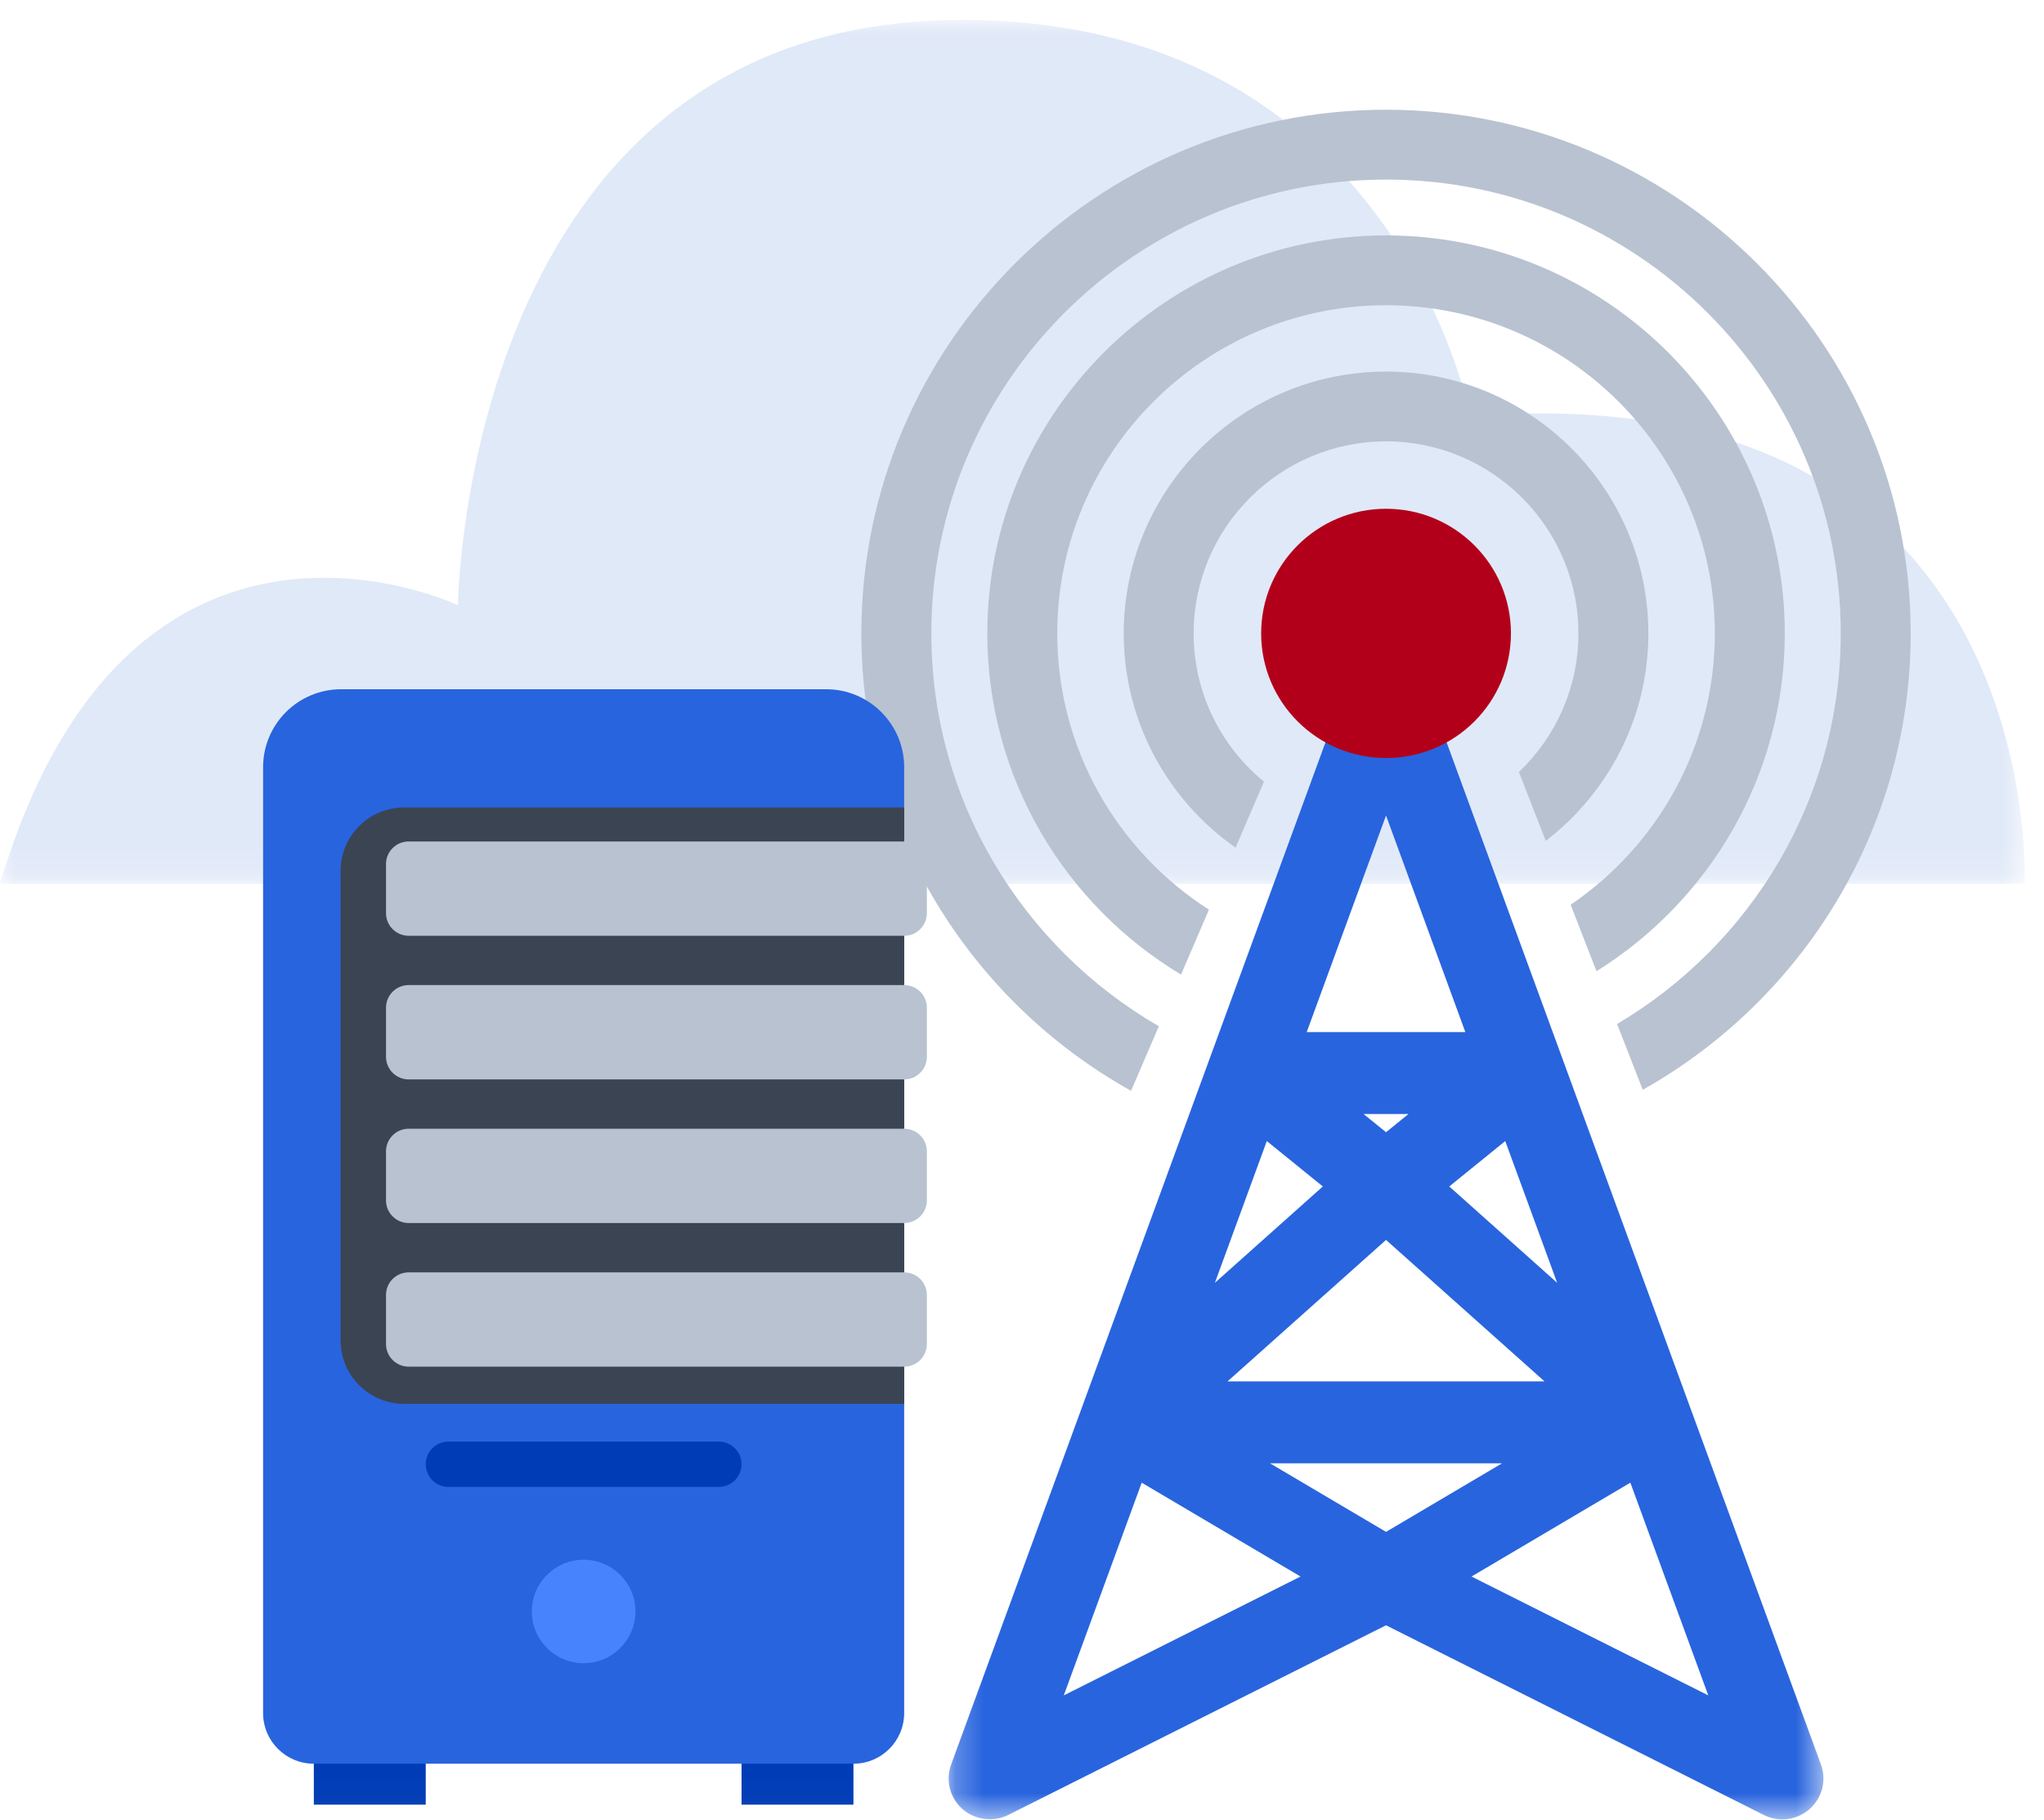 <?xml version="1.0" encoding="UTF-8"?>
<svg width="73px" height="65px" viewBox="0 0 73 65" version="1.1" xmlns="http://www.w3.org/2000/svg" xmlns:xlink="http://www.w3.org/1999/xlink">
    <!-- Generator: Sketch 43.2 (39069) - http://www.bohemiancoding.com/sketch -->
    <title>Page 1</title>
    <desc>Created with Sketch.</desc>
    <defs>
        <polygon id="path-1" points="72.312 0.024 72.312 30.872 7.15686275e-05 30.872 7.15686275e-05 0.024 72.312 0.024"></polygon>
        <polygon id="path-3" points="0.243 41.429 31.485 41.429 31.485 0.144 0.243 0.144"></polygon>
        <polygon id="path-5" points="0 64.976 72.312 64.976 72.312 0.714 0 0.714"></polygon>
    </defs>
    <g id="Secondary-Pages" stroke="none" stroke-width="1" fill="none" fill-rule="evenodd">
        <g id="Desktop---Building-Automation" transform="translate(-165, -7197)">
            <g id="Section:-markets" transform="translate(0, 6719)">
                <g id="Page-1" transform="translate(165, 478)">
                    <g id="Group-3" transform="translate(0, 0.69)">
                        <mask id="mask-2" fill="white">
                            <use xlink:href="#path-1"></use>
                        </mask>
                        <g id="Clip-2"></g>
                        <path d="M7.15686275e-05,30.872 L72.307,30.872 C72.307,30.872 73.168,12.533 52.509,14.181 C52.509,14.181 49.818,-0.214 33.992,0.027 C16.571,0.292 16.355,20.926 16.355,20.926 C16.355,20.926 4.627,15.329 7.15686275e-05,30.872" id="Fill-1" fill="#E0E9F8" mask="url(#mask-2)"></path>
                    </g>
                    <g id="Group-6" transform="translate(33.637, 23.548)">
                        <mask id="mask-4" fill="white">
                            <use xlink:href="#path-3"></use>
                        </mask>
                        <g id="Clip-5"></g>
                        <path d="M20.009,28.712 L15.864,31.161 L11.719,28.712 L20.009,28.712 Z M12.811,32.756 L4.355,37.001 L7.138,29.404 L12.811,32.756 Z M13.031,13.313 L15.864,5.577 L18.697,13.313 L13.031,13.313 Z M18.122,18.825 L20.122,17.204 L21.976,22.266 L18.122,18.825 Z M21.525,25.787 L10.203,25.787 L15.864,20.734 L21.525,25.787 Z M16.666,16.238 L15.864,16.888 L15.062,16.238 L16.666,16.238 Z M9.752,22.266 L11.606,17.204 L13.607,18.825 L9.752,22.266 Z M27.373,37.001 L18.917,32.756 L24.59,29.404 L27.373,37.001 Z M31.395,39.465 L16.995,0.144 L15.864,0.557 L14.734,0.144 L0.334,39.465 C0.126,40.031 0.283,40.657 0.735,41.059 C1.173,41.449 1.849,41.535 2.368,41.273 L15.864,34.497 L29.36,41.273 C29.563,41.375 29.791,41.429 30.019,41.429 C30.379,41.429 30.725,41.297 30.994,41.058 C31.445,40.657 31.603,40.031 31.395,39.465 L31.395,39.465 Z" id="Fill-4" fill="#2864DE" mask="url(#mask-4)"></path>
                    </g>
                    <path d="M53.962,22.62 C53.962,20.163 51.964,18.17 49.502,18.17 C47.038,18.17 45.041,20.163 45.041,22.62 C45.041,25.079 47.038,27.072 49.502,27.072 C51.964,27.072 53.962,25.079 53.962,22.62" id="Fill-7" fill="#B3001A"></path>
                    <path d="M63.742,22.62 C63.742,14.783 57.353,8.408 49.502,8.408 C41.649,8.408 35.261,14.783 35.261,22.62 C35.261,27.787 38.038,32.318 42.18,34.806 L43.176,32.487 C39.921,30.401 37.759,26.76 37.759,22.62 C37.759,16.158 43.027,10.901 49.502,10.901 C55.976,10.901 61.244,16.158 61.244,22.62 C61.244,26.645 59.2,30.202 56.094,32.313 L57.018,34.685 C61.051,32.172 63.742,27.705 63.742,22.62 M49.502,3.919 C39.169,3.919 30.763,12.308 30.763,22.62 C30.763,29.636 34.655,35.758 40.395,38.957 L41.387,36.651 C36.535,33.845 33.262,28.609 33.262,22.62 C33.262,13.683 40.547,6.413 49.502,6.413 C58.456,6.413 65.741,13.683 65.741,22.62 C65.741,28.552 62.53,33.746 57.753,36.571 L58.67,38.921 C64.375,35.712 68.239,29.61 68.239,22.62 C68.239,12.308 59.833,3.919 49.502,3.919 M49.502,13.27 C44.335,13.27 40.133,17.465 40.133,22.62 C40.133,25.783 41.714,28.581 44.127,30.273 L45.141,27.916 C43.609,26.657 42.63,24.75 42.63,22.62 C42.63,18.84 45.713,15.763 49.502,15.763 C53.29,15.763 56.372,18.84 56.372,22.62 C56.372,24.566 55.556,26.323 54.247,27.572 L55.206,30.031 C57.432,28.32 58.87,25.636 58.87,22.62 C58.87,17.465 54.667,13.27 49.502,13.27" id="Fill-9" fill="#B9C2D0"></path>
                    <mask id="mask-6" fill="white">
                        <use xlink:href="#path-5"></use>
                    </mask>
                    <g id="Clip-12"></g>
                    <polygon id="Fill-11" fill="#003CB6" mask="url(#mask-6)" points="11.208 64.451 15.205 64.451 15.205 62.584 11.208 62.584"></polygon>
                    <polygon id="Fill-13" fill="#003CB6" mask="url(#mask-6)" points="26.484 64.451 30.48 64.451 30.48 62.584 26.484 62.584"></polygon>
                    <path d="M30.48,62.989 L11.208,62.989 C10.207,62.989 9.396,62.179 9.396,61.18 L9.396,27.4 C9.396,25.862 10.645,24.615 12.186,24.615 L29.502,24.615 C31.044,24.615 32.292,25.862 32.292,27.4 L32.292,61.18 C32.292,62.179 31.481,62.989 30.48,62.989" id="Fill-14" fill="#2864DE" mask="url(#mask-6)"></path>
                    <path d="M14.434,50.137 L32.293,50.137 L32.293,28.837 L14.434,28.837 C13.181,28.837 12.165,29.85 12.165,31.101 L12.165,47.873 C12.165,49.123 13.181,50.137 14.434,50.137" id="Fill-15" fill="#3B4452" mask="url(#mask-6)"></path>
                    <path d="M32.294,33.42 L14.595,33.42 C14.148,33.42 13.786,33.058 13.786,32.612 L13.786,30.859 C13.786,30.413 14.148,30.052 14.595,30.052 L32.294,30.052 C32.74,30.052 33.102,30.413 33.102,30.859 L33.102,32.612 C33.102,33.058 32.74,33.42 32.294,33.42" id="Fill-16" fill="#B9C2D0" mask="url(#mask-6)"></path>
                    <path d="M32.294,38.55 L14.595,38.55 C14.148,38.55 13.786,38.188 13.786,37.742 L13.786,35.989 C13.786,35.543 14.148,35.181 14.595,35.181 L32.294,35.181 C32.74,35.181 33.102,35.543 33.102,35.989 L33.102,37.742 C33.102,38.188 32.74,38.55 32.294,38.55" id="Fill-17" fill="#B9C2D0" mask="url(#mask-6)"></path>
                    <path d="M32.294,43.679 L14.595,43.679 C14.148,43.679 13.786,43.317 13.786,42.872 L13.786,41.119 C13.786,40.673 14.148,40.311 14.595,40.311 L32.294,40.311 C32.74,40.311 33.102,40.673 33.102,41.119 L33.102,42.872 C33.102,43.317 32.74,43.679 32.294,43.679" id="Fill-18" fill="#B9C2D0" mask="url(#mask-6)"></path>
                    <path d="M32.294,48.808 L14.595,48.808 C14.148,48.808 13.786,48.447 13.786,48.001 L13.786,46.248 C13.786,45.802 14.148,45.441 14.595,45.441 L32.294,45.441 C32.74,45.441 33.102,45.802 33.102,46.248 L33.102,48.001 C33.102,48.447 32.74,48.808 32.294,48.808" id="Fill-19" fill="#B9C2D0" mask="url(#mask-6)"></path>
                    <path d="M25.673,53.103 L16.015,53.103 C15.567,53.103 15.205,52.741 15.205,52.294 C15.205,51.847 15.567,51.485 16.015,51.485 L25.673,51.485 C26.121,51.485 26.483,51.847 26.483,52.294 C26.483,52.741 26.121,53.103 25.673,53.103" id="Fill-20" fill="#003CB6" mask="url(#mask-6)"></path>
                    <path d="M22.695,57.552 C22.695,56.531 21.866,55.704 20.844,55.704 C19.822,55.704 18.993,56.531 18.993,57.552 C18.993,58.573 19.822,59.399 20.844,59.399 C21.866,59.399 22.695,58.573 22.695,57.552" id="Fill-21" fill="#4783FD" mask="url(#mask-6)"></path>
                </g>
            </g>
        </g>
    </g>
</svg>